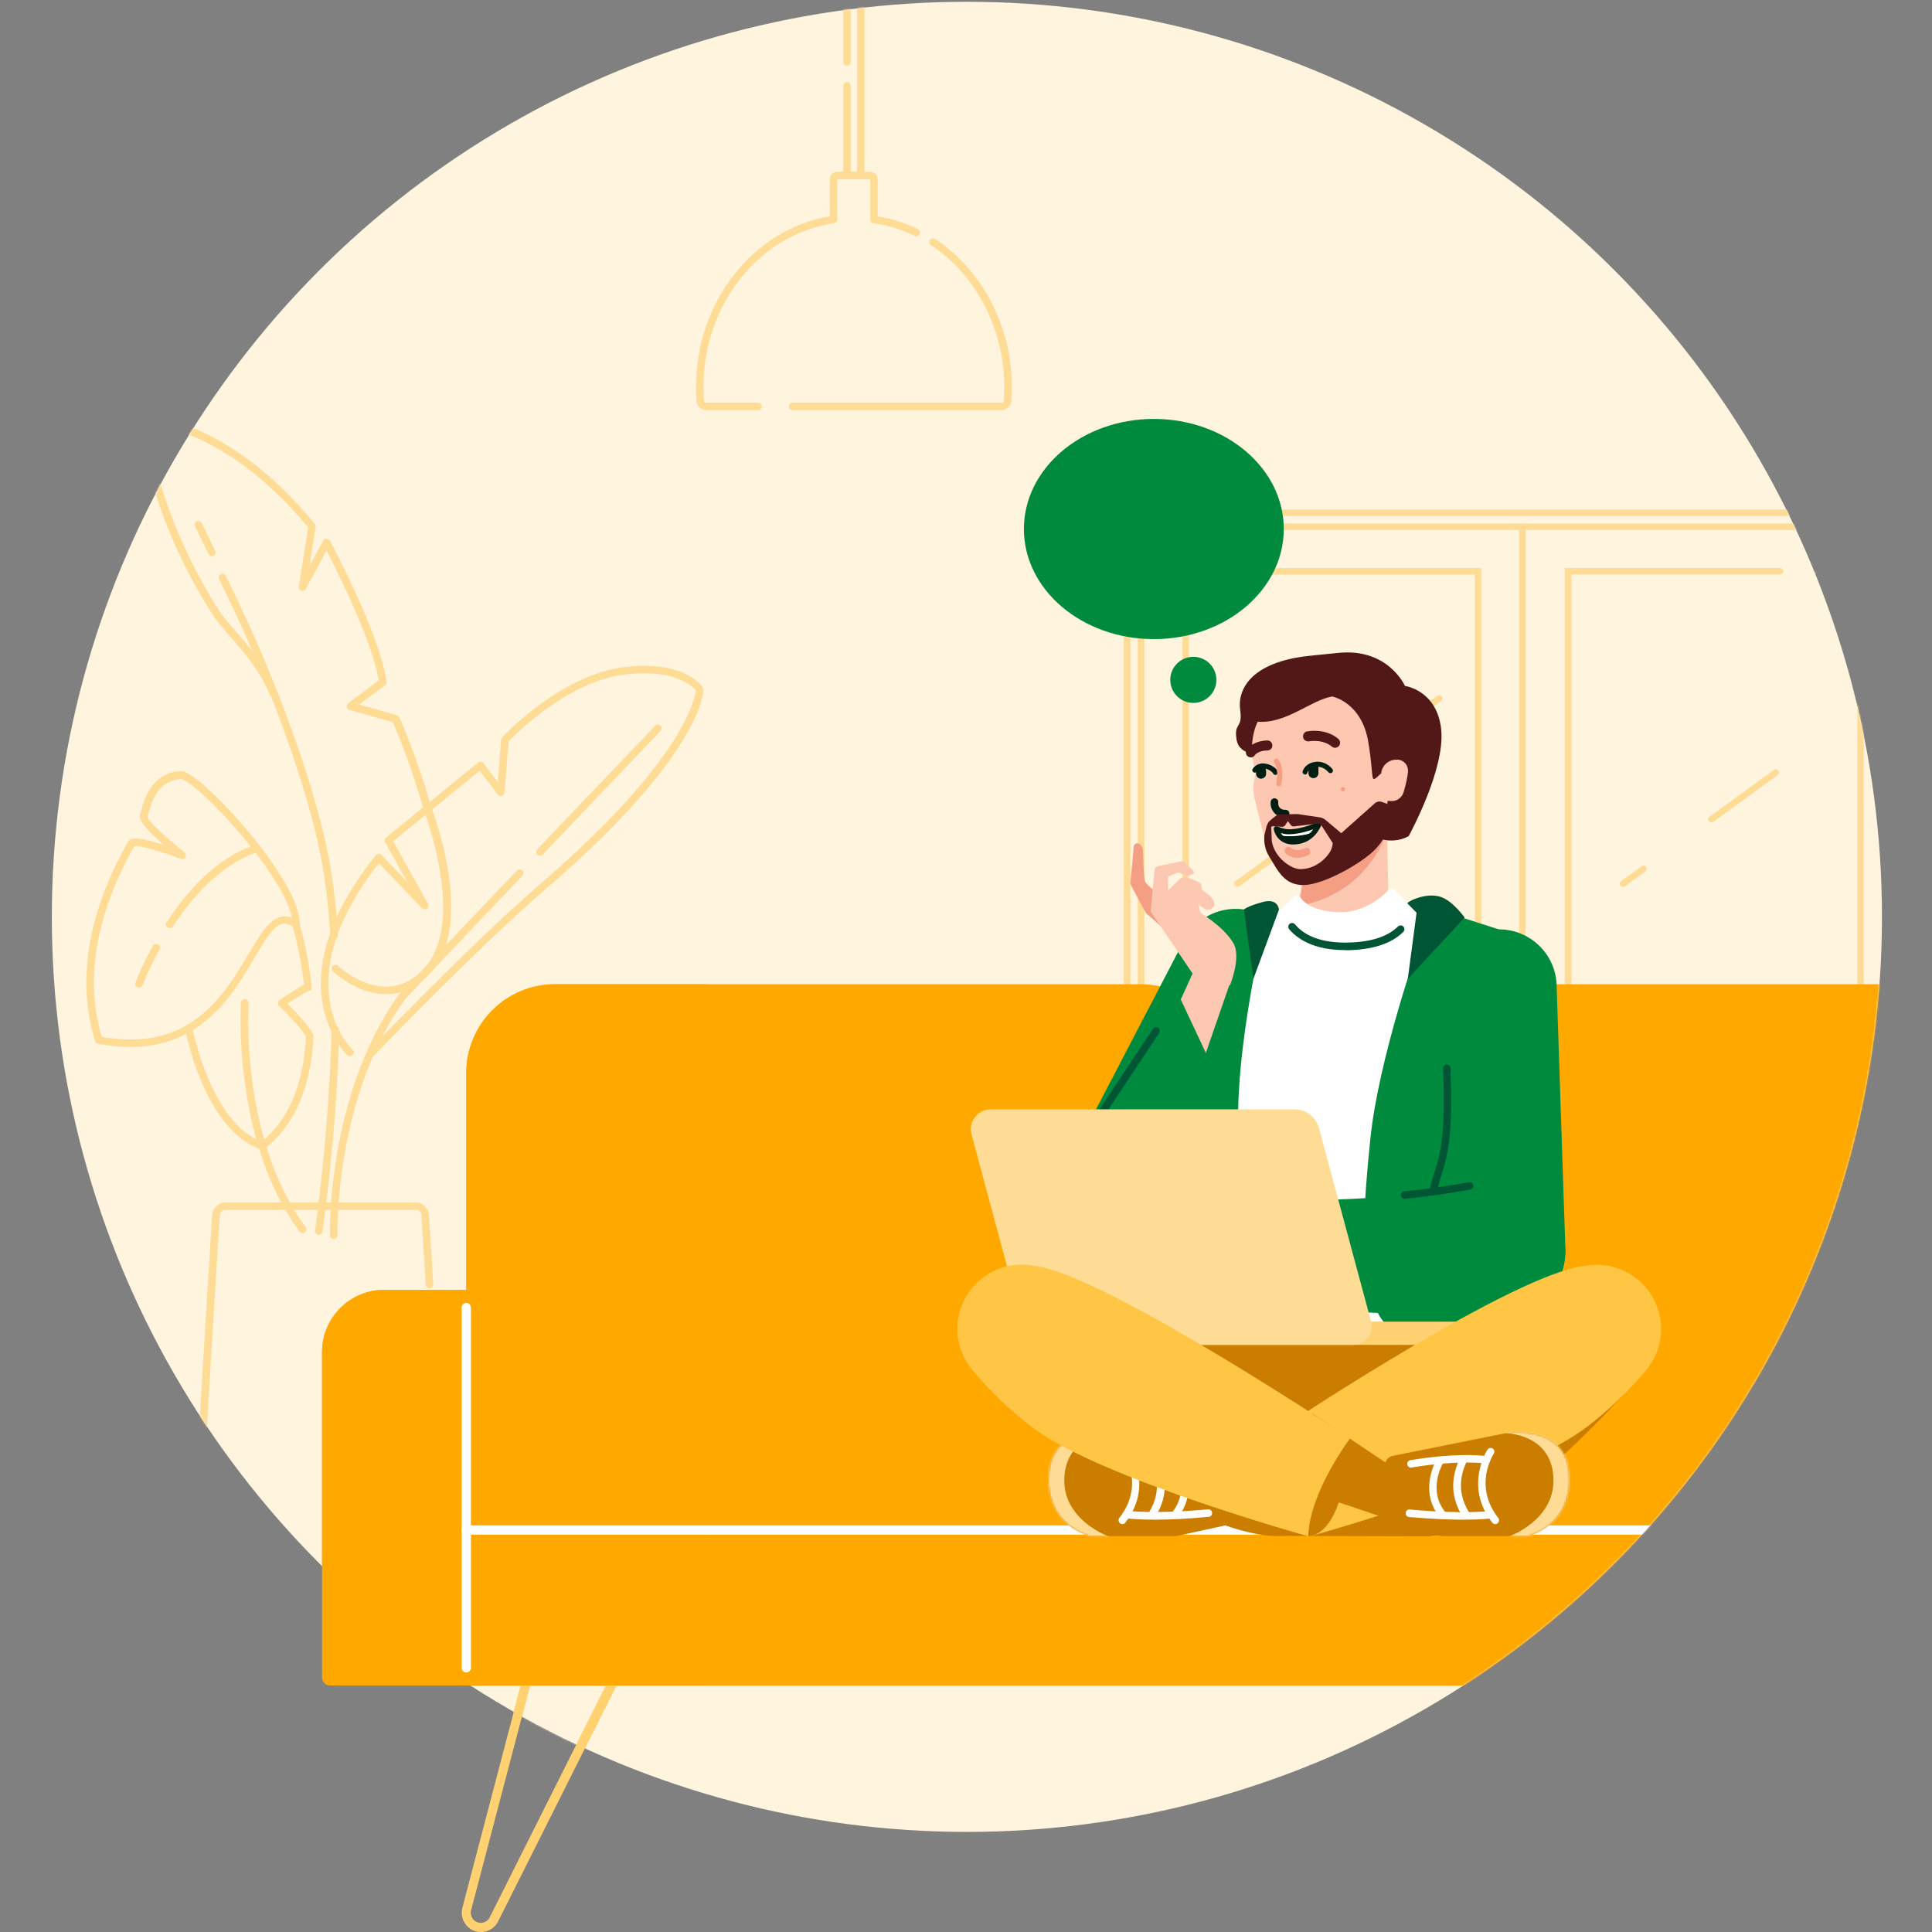 <?xml version="1.0" encoding="UTF-8"?>
<svg xmlns="http://www.w3.org/2000/svg" xmlns:xlink="http://www.w3.org/1999/xlink" width="1081" height="1081" viewBox="0 0 1081 1081">
  <rect x="0" y="0" width="1081" height="1081" fill="#808080" stroke="none"/>
  <defs>
    <path id="c" d="M18.076,77 C7.076,76.1 2.576,69.7 0.876,65.3 C0.076,63.3 -0.224,61.1 0.176,59 L8.476,5.8 L49.876,5.68434189e-14 L50.876,55.7 C50.976,59.5 49.276,63 46.376,65.4 C40.376,70.4 29.376,77.9 18.076,77 Z"></path>
    <path id="e" d="M71.298,58.087 L23.298,58.087 C23.298,58.087 -2.502,52.287 0.198,22.387 C2.698,-5.213 35.598,0.487 35.598,0.487 L98.898,13.187 C100.798,13.587 102.398,14.987 102.898,16.887 L102.898,16.887 C102.898,16.887 109.298,17.987 111.298,29.087 C113.598,41.587 106.398,46.787 106.398,46.787 L106.198,47.187 C105.298,49.487 103.298,51.187 100.798,51.687 L71.298,58.087 Z"></path>
    <path id="g" d="M40.353,58.087 L88.453,58.087 C88.453,58.087 114.253,52.287 111.553,22.387 C109.053,-5.213 76.153,0.487 76.153,0.487 L12.853,13.187 C10.953,13.587 9.353,14.987 8.853,16.887 L8.853,16.887 C8.853,16.887 2.453,17.987 0.453,29.087 C-1.847,41.587 5.353,46.787 5.353,46.787 L5.553,47.187 C6.453,49.487 8.453,51.187 10.953,51.687 L40.353,58.087 Z"></path>
    <circle id="a" cx="512" cy="512" r="512"></circle>
  </defs>
  <g fill="none" fill-rule="evenodd" transform="translate(29 1)">
    <circle cx="512" cy="512" r="512" fill="#FFF4DD" fill-rule="nonzero"></circle>
    <mask id="b" fill="#fff">
      <use xlink:href="#a"></use>
    </mask>
    <g mask="url(#b)">
      <g transform="translate(-24.6 -8)">
        <path fill="#FFDC96" fill-rule="nonzero" d="M81.7 890.2 1.8 890.2C.8 890.2 2.30926389e-14 889.4 2.30926389e-14 888.4 2.30926389e-14 887.4.8 886.6 1.8 886.6L81.7 886.6C82.7 886.6 83.5 887.4 83.5 888.4 83.6 889.3 82.7 890.2 81.7 890.2ZM1204.7 890.2 243.9 890.2C242.9 890.2 242.1 889.4 242.1 888.4 242.1 887.4 242.9 886.6 243.9 886.6L1204.6 886.6C1205.6 886.6 1206.408 887.4 1206.408 888.4 1206.5 889.3 1205.7 890.2 1204.7 890.2Z"></path>
        <g fill="#FFDC96" fill-rule="nonzero" transform="translate(43.906 240)">
          <path d="M253.894 245.8C253.394 245.8 252.794 245.6 252.394 245.2 251.595 244.4 251.494 243.1 252.294 242.2L318.295 173C319.094 172.2 320.394 172.1 321.295 172.9 322.094 173.7 322.195 175 321.394 175.9L255.394 245.1C254.994 245.6 254.494 245.8 253.894 245.8ZM167.794 323.3C151.595 323.3 138.494 311 137.894 310.5 137.095 309.7 136.994 308.4 137.794 307.5 138.595 306.7 139.894 306.6 140.794 307.4 140.894 307.5 154.195 319.9 169.294 319 176.994 318.6 183.994 314.7 190.095 307.6 196.394 300.1 202.894 284.7 197.794 254.1 194.695 235.5 188.695 220.1 188.695 220 188.695 219.9 188.595 219.9 188.595 219.8 182.294 196.6 173.494 175.6 171.494 171.1L147.294 164.2C146.494 164 145.894 163.3 145.794 162.5 145.695 161.7 145.994 160.9 146.595 160.4L163.595 147.7C160.095 125.9 140.494 86.9 134.394 75L122.794 96.6C122.294 97.5 121.195 97.9 120.294 97.6 119.294 97.3 118.695 96.3 118.894 95.3L124.094 62.1C99.194 32 75.594 17.9 60.094 11.3 47.694 6.1 38.394 4.7 34.294 4.4 36.194 23.1 46.594 65.6 74.294 108.6 76.794 112.5 80.494 116.7 84.294 121.1 92.094 130 100.894 140 106.695 154.2 107.094 155.3 106.594 156.5 105.495 157 104.394 157.4 103.195 156.9 102.695 155.8 97.194 142.3 88.594 132.6 81.094 123.9 77.194 119.4 73.394 115.1 70.694 110.9 33.794 53.8 29.794 2.8 29.794 2.3 29.794 1.7 29.994 1.2 30.294.7 30.694.3 31.194-8.52651283e-14 31.794-8.52651283e-14 33.694-8.52651283e-14 78.294-.2 127.794 60.1 128.195 60.6 128.294 61.2 128.294 61.8L124.894 83.6 132.494 69.5C132.894 68.8 133.595 68.4 134.394 68.4 134.394 68.4 134.394 68.4 134.394 68.4 135.195 68.4 135.894 68.8 136.294 69.5 137.394 71.6 164.394 122.2 167.994 148.4 168.095 149.2 167.794 149.9 167.195 150.4L152.695 161.2 173.794 167.2C174.394 167.4 174.894 167.8 175.195 168.4 175.294 168.6 185.695 192.2 192.894 218.5 194.394 222.3 217.095 282.4 193.494 310.3 186.695 318.4 178.595 322.7 169.695 323.2 168.994 323.2 168.394 323.3 167.794 323.3Z"></path>
          <path d="M70.294 78.2C69.494 78.2 68.794 77.8 68.394 77 65.894 71.9 63.394 66.7 60.794 61.5 60.294 60.5 60.694 59.2 61.694 58.7 62.694 58.2 63.994 58.6 64.494 59.6 67.094 64.8 69.694 70 72.094 75.2 72.594 76.3 72.194 77.5 71.094 78 70.894 78.1 70.594 78.2 70.294 78.2ZM138.595 292.6C137.494 292.6 136.595 291.7 136.494 290.6 135.294 271.2 133.095 254.1 129.794 239.8 129.695 239.1 117.594 178.7 74.294 91.1 73.794 90.1 74.194 88.8 75.294 88.3 76.294 87.8 77.594 88.2 78.094 89.3 121.695 177.5 133.894 238.4 133.994 239 137.294 253.4 139.595 270.8 140.794 290.4 140.894 291.6 139.994 292.6 138.794 292.6 138.695 292.5 138.595 292.6 138.595 292.6ZM129.994 457.9C129.894 457.9 129.794 457.9 129.695 457.9 128.494 457.7 127.695 456.7 127.894 455.5 127.995 455 135.794 401.8 137.195 343.2 137.195 342 138.195 341.1 139.394 341.1 140.595 341.1 141.494 342.1 141.494 343.3 140.095 402.3 132.195 455.6 132.095 456.2 131.994 457.2 131.095 457.9 129.994 457.9ZM24.594 352.8C18.994 352.8 12.994 352.2 6.494 351 5.694 350.9 5.094 350.3 4.894 349.5-8.306 307 7.694 265.4 23.294 238 24.594 235.7 27.994 235.1 40.794 238.9 41.694 239.2 42.494 239.4 43.294 239.7 28.894 227.1 29.694 224.2 29.994 223.1L30.194 222.2C32.294 214.3 36.294 199.7 52.494 198.4 53.594 198.3 57.094 198 69.994 210.2 90.094 229.1 119.695 265.6 119.394 284.1 119.394 284.9 118.894 285.6 118.195 286 117.495 286.4 116.594 286.3 115.995 285.8 113.695 284.1 111.695 283.5 109.794 283.9 104.794 284.9 99.794 293.2 94.094 302.8 82.294 323.3 64.794 352.8 24.594 352.8ZM8.594 347.1C57.994 356 76.894 324.1 90.694 300.8 97.194 289.9 102.294 281.3 109.195 279.9 111.094 279.5 112.995 279.7 114.995 280.5 111.794 263.6 88.094 234 70.794 216.9 59.094 205.3 53.994 202.9 52.894 202.9 39.694 203.9 36.494 215.7 34.394 223.5L34.194 224.1C34.994 226.8 45.494 236.4 54.994 244 55.794 244.7 55.994 245.8 55.494 246.7 54.994 247.6 53.894 248 52.894 247.6 42.294 243.5 29.594 239.8 26.794 240.5 11.794 266.9-3.406 306.6 8.594 347.1Z"></path>
          <path d="M98.594 410.3C98.394 410.3 98.194 410.3 97.894 410.2 78.994 404.1 63.094 378.9 55.194 342.7 54.994 341.6 55.694 340.4 56.794 340.2 57.894 339.9 59.094 340.7 59.294 341.8 66.694 375.8 81.194 399.5 98.094 405.8 113.195 393.5 121.495 373.7 122.894 347.2 122.394 345 114.695 336.5 107.794 329.8 107.294 329.4 107.094 328.7 107.195 328.1 107.294 327.5 107.594 326.9 108.094 326.5 108.094 326.5 111.794 324.1 115.394 321.8 118.294 319.9 120.394 318.7 121.794 317.9 119.594 299.1 115.394 285 115.294 284.9 114.995 283.8 115.594 282.6 116.695 282.3 117.794 282 118.995 282.6 119.294 283.7 119.495 284.3 123.995 299.1 126.094 319.2 126.195 320.2 125.695 321.1 124.794 321.4 124.594 321.5 124.394 321.5 124.195 321.5 122.794 322.1 117.594 325.3 112.594 328.6 119.695 335.7 127.294 344.1 127.094 347.3 125.594 375.7 116.394 396.8 99.694 409.9 99.494 410.2 98.994 410.3 98.594 410.3ZM46.694 286.3C46.294 286.3 45.894 286.2 45.494 286 44.494 285.4 44.194 284.1 44.894 283.1 59.894 260.1 76.694 245.5 94.794 239.6 95.894 239.2 97.094 239.8 97.494 241 97.894 242.1 97.294 243.3 96.094 243.7 84.294 247.5 66.394 257.9 48.394 285.5 47.994 286 47.294 286.3 46.694 286.3ZM29.394 319.6C29.194 319.6 28.894 319.6 28.694 319.5 27.594 319.1 26.994 317.9 27.494 316.8 27.594 316.4 30.894 307.8 37.194 296.2 37.794 295.2 38.994 294.8 40.094 295.4 41.094 296 41.494 297.2 40.894 298.3 34.694 309.7 31.494 318.3 31.394 318.4 31.094 319.1 30.294 319.6 29.394 319.6Z"></path>
          <path d="M120.995 457C120.394 457 119.695 456.7 119.294 456.1 81.494 404.9 86.494 328.8 86.494 328 86.594 326.8 87.594 326 88.794 326 89.994 326.1 90.794 327.1 90.794 328.3 90.694 329 85.894 403.6 122.695 453.6 123.394 454.5 123.195 455.9 122.294 456.6 121.894 456.9 121.495 457 120.995 457ZM138.394 460.3C137.294 460.3 136.294 459.4 136.294 458.2 136.294 457.4 134.394 379.9 174.994 323.3L175.195 323.1 240.894 254.1C241.695 253.3 242.994 253.2 243.894 254 244.695 254.8 244.794 256.1 243.994 257L178.394 326C138.595 381.4 140.494 457.4 140.494 458.1 140.595 459.3 139.595 460.3 138.394 460.3 138.494 460.3 138.394 460.3 138.394 460.3Z"></path>
          <path d="M159.994 357.9C159.494 357.9 158.894 357.7 158.494 357.3 157.695 356.5 157.595 355.2 158.394 354.3 158.994 353.7 215.494 294.8 254.994 260.7 333.295 193.2 340.394 158.4 341.094 153.3 338.995 150.9 328.394 140.6 299.795 144.6 269.094 148.9 240.394 177.5 236.294 181.8L233.994 210.4C233.894 211.3 233.294 212 232.494 212.3 231.695 212.5 230.794 212.2 230.195 211.5L220.095 198.3 171.695 237.7 191.195 272.7C191.695 273.6 191.494 274.8 190.595 275.4 189.695 276 188.494 275.9 187.794 275.2L163.695 250C141.994 277.6 132.494 304.3 136.195 327.2 138.994 344.8 148.794 354.2 148.894 354.3 149.695 355.1 149.794 356.4 148.994 357.3 148.195 358.2 146.894 358.2 145.994 357.4 145.595 357 135.294 347.1 132.095 328.2 126.894 297 145.494 266 161.994 245.5 162.394 245 162.994 244.7 163.595 244.7 164.195 244.7 164.794 244.9 165.195 245.4L179.494 260.4 167.195 238.3C166.695 237.4 166.894 236.3 167.695 235.6L219.195 193.7C219.595 193.3 220.195 193.2 220.794 193.2 221.394 193.3 221.894 193.6 222.195 194L230.195 204.6 232.095 180.8C232.095 180.3 232.294 179.9 232.695 179.5 232.994 179.2 240.794 170.9 252.794 161.9 263.995 153.6 281.094 143.1 299.195 140.5 334.295 135.6 344.594 151 344.995 151.6 345.195 151.9 345.295 152.3 345.295 152.7 345.295 154.2 344.295 189.3 257.695 263.9 218.294 297.8 161.994 356.6 161.394 357.2 161.095 357.7 160.494 357.9 159.994 357.9ZM157.695 673 104.495 673C104.094 673 60.094 672.5 60.094 633.7 60.094 609.4 68.694 473.8 70.394 446.8 70.594 442.9 73.894 439.8 77.794 439.8L184.294 439.8C188.195 439.8 191.494 442.9 191.695 446.8 192.195 453.9 193.095 468.1 194.095 485.7 194.195 486.9 193.294 487.9 192.095 487.9 190.894 488 189.894 487.1 189.894 485.9 188.794 468.3 187.894 454.1 187.494 447 187.394 445.3 185.994 444 184.294 444L77.894 444C76.194 444 74.794 445.3 74.694 447 72.994 473.9 64.394 609.4 64.394 633.6 64.394 648.1 71.094 658.4 84.194 664.2 94.194 668.7 104.495 668.7 104.594 668.7L157.695 668.7C157.794 668.7 168.095 668.6 178.095 664.2 191.195 658.4 197.894 648.1 197.894 633.6 197.894 619.2 194.695 563.2 191.994 518.9 191.894 517.7 192.794 516.7 193.994 516.7 195.195 516.6 196.195 517.5 196.195 518.7 198.894 563.1 202.095 619.2 202.095 633.7 202.095 672.5 158.195 673 157.695 673Z"></path>
        </g>
        <g fill-rule="nonzero" transform="translate(605.7 292.1)">
          <path fill="#FFDC96" d="M350.9 381.3-1.13686838e-13 381.3-1.13686838e-13 360.8 20.5 360.8C21.5 360.8 22.3 361.6 22.3 362.6 22.3 363.6 21.5 364.4 20.5 364.4L3.6 364.4 3.6 377.6 350.9 377.6C351.9 377.6 352.7 378.4 352.7 379.4 352.7 380.4 351.9 381.3 350.9 381.3ZM483.5 381.3 371.4 381.3C370.4 381.3 369.6 380.5 369.6 379.5 369.6 378.5 370.4 377.7 371.4 377.7L479.9 377.7 479.9 364.5 463 364.5C462 364.5 461.2 363.7 461.2 362.7 461.2 361.7 462 360.9 463 360.9L483.5 360.9 483.5 381.3ZM457 356.5 26.5 356.5 26.5 7.8 456.9 7.8 456.9 356.5 457 356.5ZM30.2 352.8 453.3 352.8 453.3 11.5 30.2 11.5 30.2 352.8Z"></path>
          <path fill="#FFDC96" d="M464.8,364.3 L18.7,364.3 L18.7,0 L20.5,0 L464.7,0 L464.8,364.3 Z M22.4,360.6 L461.2,360.6 L461.2,3.6 L22.4,3.6 L22.4,360.6 Z"></path>
          <path fill="#FFDC96" d="M241.7 354.9C240.7 354.9 239.9 354.1 239.9 353.1L239.9 9.7C239.9 8.7 240.7 7.9 241.7 7.9 242.7 7.9 243.5 8.7 243.5 9.7L243.5 353.1C243.6 354 242.8 354.9 241.7 354.9ZM218.7 331.6 91.6 331.6C90.6 331.6 89.8 330.8 89.8 329.8 89.8 328.8 90.6 328 91.6 328L215.1 328 215.1 36.4 55.1 36.4 55.1 327.9 72.3 327.9C73.3 327.9 74.1 328.7 74.1 329.7 74.1 330.7 73.3 331.5 72.3 331.5L51.5 331.5 51.5 32.7 218.7 32.7 218.7 331.6 218.7 331.6ZM432.7 331.6 265.4 331.6 265.4 32.7 385.9 32.7C386.9 32.7 387.7 33.5 387.7 34.5 387.7 35.5 386.9 36.3 385.9 36.3L269.1 36.3 269.1 327.9 429.1 327.9 429.1 36.4 406.9 36.4C405.9 36.4 405.1 35.6 405.1 34.6 405.1 33.6 405.9 32.8 406.9 32.8L432.7 32.8 432.7 331.6Z"></path>
          <g transform="translate(107.951 103.851)">
            <line x1="87.249" x2="1.849" y1="1.749" y2="63.949" fill="#D9F0EE"></line>
            <path fill="#FFDC96" d="M1.849,65.749 C1.249,65.749 0.749,65.449 0.349,65.049 C-0.251,64.249 -0.051,63.049 0.749,62.549 L86.149,0.349 C86.949,-0.251 88.149,-0.051 88.649,0.749 C89.249,1.549 89.049,2.749 88.249,3.249 L2.949,65.349 C2.649,65.649 2.249,65.749 1.849,65.749 Z"></path>
          </g>
          <g transform="translate(296.251 199.251)">
            <line x1="13.349" x2="1.849" y1="1.649" y2="10.049" fill="#D9F0EE"></line>
            <path fill="#FFDC96" d="M1.849,11.849 C1.249,11.849 0.749,11.549 0.349,11.149 C-0.251,10.349 -0.051,9.149 0.749,8.649 L12.149,0.349 C12.949,-0.251 14.149,-0.051 14.649,0.749 C15.249,1.549 15.049,2.749 14.249,3.249 L2.849,11.549 C2.649,11.749 2.249,11.849 1.849,11.849 Z"></path>
          </g>
          <g transform="translate(345.651 145.351)">
            <line x1="37.849" x2="1.849" y1="1.749" y2="27.949" fill="#D9F0EE"></line>
            <path fill="#FFDC96" d="M1.849,29.749 C1.249,29.749 0.749,29.449 0.349,29.049 C-0.251,28.249 -0.051,27.049 0.749,26.549 L36.749,0.349 C37.549,-0.251 38.749,-0.051 39.249,0.749 C39.849,1.549 39.649,2.749 38.849,3.249 L2.849,29.449 C2.549,29.649 2.149,29.749 1.849,29.749 Z"></path>
          </g>
          <g transform="translate(80.451 173.751)">
            <line x1="48.149" x2="1.849" y1="1.749" y2="35.549" fill="#D9F0EE"></line>
            <path fill="#FFDC96" d="M1.849,37.349 C1.249,37.349 0.749,37.049 0.349,36.649 C-0.251,35.849 -0.051,34.649 0.749,34.149 L47.149,0.349 C47.949,-0.251 49.149,-0.051 49.649,0.749 C50.249,1.549 50.049,2.749 49.249,3.249 L2.849,37.049 C2.549,37.249 2.149,37.349 1.849,37.349 Z"></path>
          </g>
          <g transform="translate(137.351 156.751)">
            <line x1="14.549" x2="1.849" y1="1.749" y2="11.049" fill="#D9F0EE"></line>
            <path fill="#FFDC96" d="M1.849,12.849 C1.249,12.849 0.749,12.549 0.349,12.149 C-0.251,11.349 -0.051,10.149 0.749,9.649 L13.449,0.349 C14.249,-0.251 15.449,-0.051 15.949,0.749 C16.549,1.549 16.349,2.749 15.549,3.249 L2.849,12.549 C2.649,12.749 2.249,12.849 1.849,12.849 Z"></path>
          </g>
        </g>
        <path fill="#FFDC96" fill-rule="nonzero" d="M2.1 107.4C.9 107.4 0 106.5 0 105.3L0 55.1C0 53.9.9 53 2.1 53 3.3 53 4.2 53.9 4.2 55.1L4.2 105.2C4.2 106.4 3.3 107.4 2.1 107.4ZM2.1 43.9C.9 43.9 0 43 0 41.8L0 2.1C0 .9.9 0 2.1 0 3.3 0 4.2.9 4.2 2.1L4.2 41.8C4.2 42.9 3.3 43.9 2.1 43.9ZM9.8 107.4C8.6 107.4 7.7 106.5 7.7 105.3L7.7 2.1C7.7.9 8.6 0 9.8 0 11 0 11.9.9 11.9 2.1L11.9 105.2C11.9 106.4 10.9 107.4 9.8 107.4Z" transform="translate(467.4)"></path>
        <path fill="#FFDC96" fill-rule="nonzero" d="M419.7 236.5 390.7 236.5C387.9 236.5 385.5 234.3 385.3 231.5 385.1 228.8 385 226.1 385 223.5 385 175.9 417.1 135.2 459.9 128L459.9 107.4C459.9 105 461.8 103.1 464.2 103.1L482.4 103.1C484.8 103.1 486.7 105 486.7 107.4L486.7 128C494.5 129.3 502 131.7 509.2 135.2 510.3 135.7 510.7 137 510.2 138 509.7 139.1 508.4 139.5 507.4 139 500.1 135.4 492.3 133 484.3 131.9 483.3 131.8 482.5 130.9 482.5 129.8L482.5 107.4C482.5 107.4 482.5 107.3 482.4 107.3L464.2 107.3C464.2 107.3 464.1 107.3 464.1 107.4L464.1 129.8C464.1 130.9 463.3 131.7 462.3 131.9 420.6 137.9 389.2 177.2 389.2 223.5 389.2 226 389.3 228.6 389.5 231.2 389.5 231.8 390 232.3 390.7 232.3L419.7 232.3C420.9 232.3 421.8 233.2 421.8 234.4 421.8 235.5 420.9 236.5 419.7 236.5ZM555.9 236.5 439.1 236.5C437.9 236.5 437 235.6 437 234.4 437 233.2 437.9 232.3 439.1 232.3L556 232.3C556.6 232.3 557.1 231.8 557.2 231.2 557.4 228.6 557.5 226.1 557.5 223.5 557.5 191.2 541.8 160.8 516.5 144.2 515.5 143.6 515.2 142.2 515.9 141.3 516.5 140.3 517.9 140.1 518.8 140.7 545.3 158.1 561.8 189.8 561.8 223.6 561.8 226.3 561.7 228.9 561.5 231.6 561.1 234.3 558.8 236.5 555.9 236.5Z"></path>
        <g transform="translate(175.8 557.7)">
          <g fill-rule="nonzero" transform="translate(78.16 379.9)">
            <path fill="#FFF4DD" d="M10.741,147.8 L10.741,147.8 C5.341,147.8 1.441,142.7 2.841,137.5 L38.241,2.5 L88.641,2.5 L18.041,143.2 C16.641,146.1 13.841,147.8 10.741,147.8 Z"></path>
            <path fill="#FFD170" d="M10.741,150.4 C7.341,150.4 4.241,148.9 2.241,146.2 C0.141,143.5 -0.459,140.1 0.341,136.9 L36.241,0 L92.841,0 L20.341,144.5 C18.541,148.1 14.841,150.4 10.741,150.4 Z M40.141,5.2 L5.241,138.2 C4.841,139.9 5.141,141.7 6.241,143.1 C7.341,144.5 8.941,145.3 10.641,145.3 C12.741,145.3 14.741,144.1 15.641,142.2 L84.341,5.2 L40.141,5.2 L40.141,5.2 Z"></path>
          </g>
          <g fill-rule="nonzero" transform="translate(844.4 379.9)">
            <path fill="#FFF" d="M82.1,147.8 L82.1,147.8 C87.5,147.8 91.4,142.7 90,137.5 L54.6,2.5 L4.1,2.5 L74.7,143.2 C76.1,146.1 79,147.8 82.1,147.8 Z"></path>
            <path fill="#FFD170" d="M82.1,150.4 C78,150.4 74.3,148.1 72.5,144.5 L0,0 L56.6,0 L92.5,136.9 C93.4,140.2 92.7,143.6 90.6,146.2 C88.6,148.9 85.4,150.4 82.1,150.4 Z M8.3,5.2 L77,142.2 C78,144.1 79.9,145.3 82,145.3 C83.8,145.3 85.4,144.5 86.4,143.1 C87.5,141.7 87.8,139.9 87.4,138.2 L52.5,5.2 L8.3,5.2 L8.3,5.2 Z"></path>
          </g>
          <path fill="#FFA800" fill-rule="nonzero" d="M980.5,171 L934.6,171 L934.6,49.7 C934.6,22.2 912.3,1.13686838e-13 884.9,1.13686838e-13 L557.4,1.13686838e-13 C529.9,1.13686838e-13 507.7,22.3 507.7,49.7 C507.7,22.2 485.4,1.13686838e-13 458,1.13686838e-13 L130.4,1.13686838e-13 C102.9,1.13686838e-13 80.7,22.3 80.7,49.7 L80.7,171 L34.8,171 C15.6,171 -5.68434189e-14,186.6 -5.68434189e-14,205.8 L-5.68434189e-14,388 C-5.68434189e-14,390.5 2,392.5 4.5,392.5 L80.7,392.5 L934.7,392.5 L1010.9,392.5 C1013.4,392.5 1015.4,390.5 1015.4,388 L1015.4,205.8 C1015.4,186.6 999.8,171 980.5,171 Z"></path>
          <path fill="#FFF2D4" fill-rule="nonzero" d="M507.7,293.5 C506.3,293.5 505.1,292.3 505.1,290.9 L505.1,62.1 C505.1,60.7 506.3,59.5 507.7,59.5 C509.1,59.5 510.3,60.7 510.3,62.1 L510.3,290.9 C510.3,292.3 509.1,293.5 507.7,293.5 Z"></path>
          <path fill="#FFF" fill-rule="nonzero" d="M934.7,308 L80.7,308 C79.3,308 78.1,306.8 78.1,305.4 C78.1,304 79.3,302.8 80.7,302.8 L934.7,302.8 C936.1,302.8 937.3,304 937.3,305.4 C937.3,306.8 936.1,308 934.7,308 Z"></path>
          <path fill="#FFF" fill-rule="nonzero" d="M80.7,385.1 C79.3,385.1 78.1,383.9 78.1,382.5 L78.1,180.9 C78.1,179.5 79.3,178.3 80.7,178.3 C82.1,178.3 83.3,179.5 83.3,180.9 L83.3,382.5 C83.3,383.9 82.1,385.1 80.7,385.1 Z"></path>
        </g>
      </g>
    </g>
    <g transform="translate(506.7 364.046)">
      <path fill="#CB7D00" fill-rule="nonzero" d="M12.7,405.754 L54,345.754 L192.3,383.854 C217.3,389.454 235.9,411.754 235.9,438.454 C235.9,469.354 210.8,494.454 179.9,494.454 C177.8,494.454 175.7,494.354 173.6,494.154 C116.1,487.954 12.7,405.754 12.7,405.754 Z"></path>
      <path fill="#CB7D00" fill-rule="nonzero" d="M381,405.854 C381,405.854 306.2,494.454 260.8,494.454 C259.6,494.454 258.2,494.454 256.9,494.454 C224,494.454 197.3,467.854 197.098,434.954 L197.098,434.954 C196.9,408.654 214,385.354 239.1,377.454 L339.8,345.854 L381,405.854 Z"></path>
      <path fill="#CB7D00" fill-rule="nonzero" d="M0.038,84.1 C-1.062,113 22.138,137 51.038,137 L123.938,137.2 C153.038,137.2 189.038,107.3 188.538,78.2 C188.438,73.9 188.438,59.6 188.438,57.9 C188.438,49.5 166.438,0 166.438,0 L19.738,0.1 C16.938,10.4 7.238,22 1.938,33.5 L0.038,84.1 Z" transform="translate(136.862 357.354)"></path>
      <path fill="#008A3E" fill-rule="nonzero" d="M184.7,189.754 L184.7,189.754 C192.4,173.654 185.6,154.454 169.6,146.654 C153.5,138.954 134.3,145.754 126.5,161.754 C125.7,163.454 58.6,291.854 58.3,292.554 C49.5,310.954 56.8,332.954 74.7,342.354 C93.2,352.154 116.1,344.654 126,326.154 C157.3,267.454 118.6,300.654 184.7,189.754 Z"></path>
      <path fill="#FFF" fill-rule="nonzero" d="M159.394,231.7 C166.094,223.2 161.894,203.7 161.894,203.7 C161.894,203.7 177.494,70.6 170.994,16.8 L104.394,0.5 L53.494,0 L15.294,8 L2.294,116.5 L4.394,205.8 C-0.606,215.6 -3.706,226.5 8.594,231.6 C8.594,231.6 22.994,240.5 64.194,245 C103.594,249.3 159.394,231.7 159.394,231.7 Z" transform="translate(137.406 141.654)"></path>
      <g transform="translate(190.324 85.954)">
        <path fill="#FCC8B2" fill-rule="nonzero" d="M18.076,77 C7.076,76.1 2.576,69.7 0.876,65.3 C0.076,63.3 -0.224,61.1 0.176,59 L8.476,5.8 L49.876,5.68434189e-14 L50.876,55.7 C50.976,59.5 49.276,63 46.376,65.4 C40.376,70.4 29.376,77.9 18.076,77 Z"></path>
        <mask id="d" fill="#fff">
          <use xlink:href="#c"></use>
        </mask>
        <path fill="#F49E84" fill-rule="nonzero" d="M53.476,-1.2 L1.176,-9.7 C1.176,-9.7 -33.724,61.7 0.676,55.8 C41.176,48.8 50.676,12.6 50.676,12.6 L53.476,-1.2 Z" mask="url(#d)"></path>
      </g>
      <path fill="#008A3E" fill-rule="nonzero" d="M166.1,143.454 C169.5,142.554 174.8,142.954 173.8,146.354 C168.2,164.354 154,235.654 157.7,271.654 C162.4,317.554 171.1,363.654 155,377.554 C155,377.554 131.4,368.054 125.3,365.854 C108.2,350.654 127.4,310.754 127.4,259.354 C127.4,234.254 149.4,146.254 149.4,146.254 L166.1,143.454 Z"></path>
      <g fill-rule="nonzero" transform="translate(127.244 144.58)">
        <path fill="#008A3E" d="M175.656,10.373 L144.456,0.373 C141.356,-0.727 138.056,0.673 136.756,3.673 C129.856,19.773 108.256,84.473 103.856,127.073 C98.556,178.773 94.956,232.473 125.656,239.073 L172.956,237.673 L175.656,10.373 Z"></path>
        <g transform="translate(26.15 158.546)">
          <circle cx="12.599" cy="12.599" r="11" fill="#E3967D" transform="rotate(-80.915 12.6 12.6)"></circle>
          <path fill="#FCC8B2" d="M153.306,21.828 L153.306,21.828 C153.306,21.828 153.306,21.828 153.306,21.828 C162.806,23.628 168.906,32.728 167.106,42.228 C165.306,51.628 156.206,57.828 146.706,56.028 C146.706,56.028 146.706,56.028 146.706,56.028 L146.706,56.028 L146.706,56.028 C146.206,55.928 145.806,55.828 145.306,55.728 L9.506,23.328 L9.506,23.328 C4.106,21.828 0.606,16.328 1.706,10.628 C2.806,4.928 8.006,1.128 13.606,1.728 L13.606,1.728 L151.806,21.728 C152.306,21.728 152.806,21.728 153.306,21.828 L153.306,21.828 Z"></path>
        </g>
        <circle cx="175.987" cy="197.71" r="17.399" fill="#FCC8B2" transform="rotate(-70.074 175.987 197.71)"></circle>
        <path fill="#FCC8B2" d="M44.556,161.773 L25.656,141.173 L16.056,139.873 C16.056,139.873 -1.844,149.773 0.156,156.473 C1.456,160.873 13.256,171.173 17.656,175.273 C19.456,176.873 24.656,181.073 35.756,181.873 L44.556,161.773 Z"></path>
        <path fill="#008A3E" d="M143.456,42.673 L143.456,42.673 C143.456,24.873 157.856,10.373 175.756,10.373 C193.556,10.373 208.056,24.773 208.056,42.673 C208.056,44.573 212.956,189.273 212.956,190.073 C212.956,210.473 196.756,227.073 176.556,227.873 C155.656,228.673 138.256,211.973 137.356,191.073 C134.556,124.573 154.956,171.173 143.456,42.673 Z"></path>
        <path fill="#005634" d="M137.556,168.173 C137.456,168.173 137.456,168.173 137.356,168.173 C136.156,168.073 135.356,167.073 135.456,165.873 C136.256,156.873 137.956,151.473 139.656,146.273 C142.856,136.273 146.056,125.973 144.456,88.173 C144.456,86.973 145.356,85.973 146.456,85.973 C147.656,85.973 148.656,86.873 148.656,87.973 C150.256,126.473 146.856,137.173 143.656,147.573 C142.056,152.773 140.456,157.673 139.656,166.273 C139.556,167.373 138.656,168.173 137.556,168.173 Z"></path>
        <path fill="#008A3E" d="M52.756,162.073 C137.556,162.073 156.556,152.273 175.056,152.273 C195.956,152.273 212.856,169.173 212.856,190.073 C212.856,210.973 195.956,227.873 175.056,227.873 C174.056,227.873 173.056,227.773 172.056,227.773 L68.356,223.273 L52.756,162.073 Z"></path>
        <path fill="#005634" d="M122.956,161.173 C121.856,161.173 120.956,160.373 120.856,159.273 C120.756,158.073 121.556,157.073 122.756,156.973 C136.856,155.573 146.756,153.873 154.856,152.573 C156.356,152.373 157.756,152.073 159.056,151.873 C160.256,151.673 161.256,152.473 161.456,153.573 C161.656,154.773 160.856,155.773 159.756,155.973 C158.456,156.173 156.956,156.473 155.556,156.673 C147.456,158.073 137.456,159.673 123.256,161.173 C123.056,161.173 122.956,161.173 122.956,161.173 Z"></path>
      </g>
      <g fill-rule="nonzero" transform="translate(54.767 106.844)">
        <path fill="#F49E84" d="M42.533,23.81 C42.133,23.11 42.033,22.31 42.033,21.61 C42.433,17.61 43.733,4.81 43.833,2.11 C44.033,-1.19 48.633,-0.69 49.033,4.11 C49.333,6.71 49.033,14.81 50.133,21.11 C50.533,23.21 61.033,31.01 63.133,32.51 C70.633,38.11 58.733,46.01 58.733,46.01 L50.733,39.01 L42.533,23.81 Z"></path>
        <path fill="#FCC8B2" d="M53.833,38.81 C53.033,37.61 53.233,36.11 54.233,35.11 L69.033,20.41 C70.433,19.01 72.533,18.61 74.433,19.31 C74.433,19.31 78.333,20.71 80.333,21.71 C82.233,22.71 81.933,25.81 81.933,25.81 L86.333,29.21 C91.733,34.71 87.733,36.71 85.733,37.11 C83.733,37.51 80.033,34.11 80.033,34.11 L81.233,38.91 C81.233,38.91 94.533,46.81 99.733,56.01 C104.133,63.81 97.733,79.41 97.733,79.41 L76.933,73.01 L53.833,38.81 Z"></path>
        <path fill="#FCC8B2" d="M53.433 36.91 55.533 14.81C55.633 13.81 56.433 12.91 57.433 12.71L70.133 10.11C71.233 9.91 72.333 10.21 73.033 11.01L77.233 15.51C77.733 16.01 77.633 16.91 76.933 17.21 75.733 17.81 73.733 18.51 71.933 17.61 68.933 16.21 68.933 16.21 68.933 16.21L63.133 18.61 63.033 31.01 53.433 36.91ZM50.933 213.51 50.933 213.51C50.933 213.51 50.933 213.51 50.933 213.51 47.333 222.41 37.233 226.71 28.333 223.21 19.433 219.61 15.133 209.51 18.733 200.61 18.733 200.61 18.733 200.61 18.733 200.61L18.733 200.61 18.733 200.61C18.933 200.21 19.133 199.71 19.333 199.31L77.133 72.11 77.133 72.11C79.733 67.11 85.733 64.71 91.033 66.91 96.333 69.01 99.133 73.11 97.433 78.51L97.433 79.11 51.433 212.11C51.233 212.61 51.133 213.01 50.933 213.51L50.933 213.51Z"></path>
        <path fill="#008A3E" d="M99.233,149.21 C92.433,184.61 79.933,200.71 72.033,217.51 C63.133,236.41 40.533,244.41 21.633,235.51 C2.733,226.61 -5.267,204.01 3.633,185.11 C4.033,184.21 4.533,183.31 5.033,182.41 L70.233,87.41 L99.233,149.21 Z"></path>
        <path fill="#005634" d="M5.033,184.51 C4.633,184.51 4.233,184.41 3.833,184.11 C2.833,183.51 2.633,182.11 3.233,181.21 L54.633,103.71 C55.233,102.71 56.633,102.51 57.533,103.11 C58.533,103.71 58.733,105.11 58.133,106.01 L6.733,183.51 C6.433,184.21 5.733,184.51 5.033,184.51 Z"></path>
      </g>
      <g fill-rule="nonzero" transform="translate(155.86)">
        <path fill="#521817" d="M57.341,0.254 C49.141,1.054 41.541,1.854 41.541,1.854 C7.041,5.354 0.841,21.854 2.341,32.054 C3.941,43.154 -1.359,38.854 0.341,48.854 C1.641,56.954 11.341,56.854 11.341,56.854 C11.341,56.854 14.541,64.454 16.141,72.354 C16.241,72.954 71.441,99.254 71.441,99.254 C85.141,110.254 96.641,102.754 96.641,102.754 C96.641,102.754 117.041,65.754 114.841,43.354 C112.641,21.054 94.541,18.754 94.541,18.754 C94.541,18.754 85.241,-2.546 57.341,0.254 Z"></path>
        <path fill="#FCC8B2" d="M99.441,53.454 C99.241,32.254 81.941,15.154 60.641,15.354 C52.741,15.454 48.841,15.454 47.041,15.454 C25.841,15.654 8.741,32.954 8.941,54.254 C8.941,58.554 9.741,62.654 11.041,66.554 L10.141,71.754 C9.541,75.354 9.641,78.954 10.541,82.454 L15.241,101.054 C16.641,106.554 19.441,111.654 23.241,115.854 L28.841,121.954 C31.941,125.254 36.241,127.154 40.741,127.054 C43.241,127.054 45.741,126.454 47.941,125.254 C55.141,121.554 71.941,112.354 79.741,104.054 C82.441,101.154 83.941,92.954 84.741,84.054 C84.741,84.054 84.841,82.254 85.841,81.354 C93.041,74.154 99.541,64.354 99.441,53.454 Z"></path>
        <g transform="translate(22.64 96.054)">
          <path fill="#001F12" d="M1.3,5.9 C2.5,7.8 4.8,9.9 9,10 C15.5,10.2 19.4,6.9 21.6,4 C19.6,5.6 6.9,8.1 1.3,5.9 Z"></path>
          <path fill="#FFF" d="M23.8,0 C23.8,0 15.7,4.2 7.2,4.3 C3.7,4.3 1.13686838e-13,2.6 1.13686838e-13,2.6 C1.13686838e-13,2.6 0.3,4.2 1.4,5.9 C7,8.1 19.7,5.6 21.7,4 C23.2,1.9 23.8,0 23.8,0 Z"></path>
        </g>
        <path fill="#001F12" d="M32.041,107.454 C31.841,107.454 31.741,107.454 31.541,107.454 C24.441,107.254 21.641,101.854 21.141,98.954 C21.041,98.454 21.241,97.954 21.641,97.554 C22.041,97.254 22.641,97.154 23.141,97.354 C23.141,97.354 26.641,98.954 29.741,98.954 C37.841,98.854 45.641,94.854 45.741,94.854 C46.241,94.554 46.841,94.654 47.341,95.054 C47.741,95.454 47.941,96.054 47.741,96.554 C47.741,96.654 43.941,107.454 32.041,107.454 Z M25.041,101.054 C26.041,102.654 28.041,104.454 31.641,104.554 C37.741,104.754 41.341,101.554 43.241,98.954 C39.941,100.154 35.041,101.654 29.841,101.754 C28.141,101.854 26.441,101.454 25.041,101.054 Z"></path>
        <path fill="#F49E84" d="M34.141,114.954 C30.741,114.954 28.241,112.854 27.941,112.554 C27.041,111.754 26.941,110.454 27.741,109.554 C28.541,108.654 29.841,108.554 30.741,109.354 C30.741,109.354 32.341,110.654 34.141,110.654 C34.141,110.654 34.141,110.654 34.141,110.654 C36.341,110.654 38.641,109.554 38.641,109.554 C39.741,109.054 40.941,109.454 41.441,110.554 C41.941,111.654 41.541,112.854 40.441,113.354 C40.441,113.454 37.441,114.954 34.141,114.954 C34.241,114.954 34.241,114.954 34.141,114.954 Z"></path>
        <g fill="#001F12" transform="translate(9.12 61.142)">
          <path d="M12.92,7.412 C12.42,7.412 11.92,7.112 11.72,6.612 C11.22,5.712 9.12,4.012 6.62,3.812 C4.92,3.712 3.62,4.212 2.52,5.612 C2.02,6.212 1.12,6.312 0.52,5.812 C-0.08,5.312 -0.18,4.412 0.32,3.812 C1.92,1.712 4.22,0.712 6.82,1.012 C10.12,1.312 13.22,3.412 14.22,5.312 C14.62,6.012 14.32,6.812 13.62,7.212 C13.32,7.312 13.12,7.412 12.92,7.412 Z"></path>
          <path d="M4.92 9.512C3.42 9.512 2.12 8.312 2.12 6.712L2.12 5.212C2.12 3.612 3.32 2.412 4.92 2.412 4.92 2.412 4.92 2.412 4.92 2.412 6.42 2.412 7.72 3.612 7.72 5.212L7.72 6.712C7.82 8.212 6.52 9.412 4.92 9.512 4.92 9.512 4.92 9.512 4.92 9.512ZM29.52 7.212C29.42 7.212 29.22 7.212 29.12 7.112 28.42 6.912 27.92 6.112 28.22 5.312 29.02 2.812 31.42.812 34.42.212 38.32-.588 42.22.912 44.82 4.112 45.32 4.712 45.22 5.612 44.62 6.112 44.02 6.612 43.12 6.512 42.62 5.912 40.62 3.512 37.82 2.412 34.92 2.912 32.92 3.312 31.32 4.512 30.82 6.112 30.72 6.812 30.12 7.212 29.52 7.212Z"></path>
          <path d="M34.22,9.212 C32.72,9.212 31.42,8.012 31.42,6.412 L31.42,3.512 C31.42,1.912 32.62,0.712 34.22,0.712 C34.22,0.712 34.22,0.712 34.22,0.712 C35.72,0.712 37.02,1.912 37.02,3.512 L37.02,6.412 C37.02,7.912 35.82,9.212 34.22,9.212 C34.22,9.212 34.22,9.212 34.22,9.212 Z"></path>
        </g>
        <path fill="#001F12" d="M27.641,92.354 C25.141,92.354 22.841,91.454 21.341,89.654 C19.841,87.954 19.141,85.654 19.441,83.454 C19.641,82.254 20.641,81.454 21.841,81.654 C23.041,81.854 23.841,82.854 23.641,84.054 C23.541,85.054 23.841,86.154 24.441,86.854 C25.141,87.654 26.341,88.154 27.741,88.054 C28.941,88.054 29.841,88.954 29.941,90.154 C29.941,91.354 29.041,92.254 27.841,92.354 C27.741,92.354 27.641,92.354 27.641,92.354 Z"></path>
        <path fill="#521817" d="M8.341 58.754C7.741 58.754 7.241 58.554 6.741 58.254 5.441 57.354 5.141 55.554 6.041 54.254 7.341 52.454 11.241 49.354 17.541 49.254 17.541 49.254 17.541 49.254 17.541 49.254 19.041 49.254 20.341 50.454 20.341 52.054 20.341 53.654 19.141 54.854 17.541 54.854 12.641 54.854 10.641 57.354 10.541 57.454 10.041 58.354 9.241 58.754 8.341 58.754ZM55.441 53.354C54.741 53.354 54.041 53.054 53.441 52.554 53.241 52.354 49.041 48.554 40.741 49.754 39.241 49.954 37.741 48.954 37.541 47.354 37.341 45.854 38.341 44.354 39.941 44.154 51.141 42.454 57.141 48.254 57.441 48.554 58.541 49.654 58.541 51.454 57.441 52.554 56.841 53.054 56.141 53.354 55.441 53.354Z"></path>
        <path fill="#F49E84" d="M23.941,74.954 C23.841,74.954 23.741,74.954 23.641,74.954 C22.841,74.754 22.341,74.054 22.541,73.254 C24.141,65.154 21.441,61.754 21.441,61.754 C20.941,61.154 21.041,60.254 21.641,59.754 C22.241,59.254 23.141,59.254 23.641,59.854 C23.841,60.054 27.241,64.054 25.341,73.754 C25.141,74.454 24.541,74.954 23.941,74.954 Z"></path>
        <path fill="#521817" d="M6.141,50.554 C6.141,50.554 -4.759,15.854 31.041,9.854 C78.041,2.054 96.141,21.954 96.141,21.954 C96.141,21.954 104.941,42.354 104.141,54.454 C102.741,76.054 90.541,88.254 90.541,88.254 C89.741,82.054 82.941,69.654 81.241,67.654 C74.341,73.854 77.741,72.554 74.041,50.154 C70.341,27.754 53.841,24.654 53.841,24.654 C42.141,26.554 27.841,40.154 12.141,38.754 L6.141,50.554 Z"></path>
        <path fill="#FCC8B2" d="M90.541,59.954 C94.041,60.254 96.541,63.254 96.241,66.754 C96.041,69.554 95.041,74.054 93.741,78.354 C92.741,81.454 89.741,83.454 86.541,83.154 L80.041,82.654 L81.241,67.754 C81.641,63.054 85.741,59.654 90.341,60.054 L90.541,59.954 Z"></path>
        <g transform="translate(24.94 132.079)">
          <path fill="#FFF" d="M7.6,4.475 L0,11.775 C0,11.775 4.5,32.675 36.7,32.375 C68.3,32.075 76.4,13.775 76.4,13.775 L63.7,0.575 C62.7,-0.325 61.1,-0.125 60.3,0.875 C57.1,4.775 46.4,13.175 34.4,13.275 C20.2,13.375 13.2,8.375 11.2,5.075 C10.4,3.675 8.7,3.375 7.6,4.475 Z"></path>
          <path fill="#005634" d="M36,34.475 C18.4,34.475 9.3,28.075 4.8,22.775 C4.1,21.875 4.2,20.575 5.1,19.775 C6,19.075 7.3,19.175 8.1,20.075 C12,24.775 20,30.275 36,30.275 C36.2,30.275 36.4,30.275 36.7,30.275 C50.1,30.175 59.8,27.075 65.7,21.275 C66.5,20.475 67.9,20.475 68.7,21.275 C69.5,22.075 69.5,23.475 68.7,24.275 C62,30.975 51.2,34.375 36.7,34.575 C36.5,34.475 36.3,34.475 36,34.475 Z"></path>
        </g>
        <path fill="#005634" d="M9.741 182.654 24.041 143.954C24.041 143.954 23.741 137.254 14.941 139.654 6.141 142.054 4.441 143.854 4.441 143.854L9.741 182.654ZM101.041 145.654 95.841 140.354C97.441 138.454 107.241 134.354 114.441 136.754 121.341 138.954 127.941 148.354 127.941 148.354L96.141 182.654 101.041 145.654Z"></path>
        <path fill="#521817" d="M84.441,84.654 L81.641,83.654 C80.241,83.154 78.741,83.454 77.641,84.454 L59.241,100.854 C58.941,101.254 58.441,101.054 58.341,100.654 L50.141,93.754 C49.141,92.954 48.041,92.454 46.741,92.254 L36.541,90.754 C35.741,90.554 34.841,90.454 34.041,90.454 L23.741,90.654 C22.941,90.654 18.741,94.354 18.741,94.354 C18.241,94.854 17.941,95.354 17.641,95.954 L17.141,97.154 L15.941,102.154 C15.941,102.154 14.941,108.254 18.341,113.754 C23.541,122.354 27.041,130.354 38.041,130.154 C49.041,129.954 70.441,118.054 78.041,110.054 C81.941,105.854 85.341,100.654 85.141,94.954 L84.941,85.254 C84.841,84.954 84.641,84.754 84.441,84.654 Z M53.541,109.654 C52.141,113.554 45.641,121.254 35.941,121.254 C31.041,121.254 21.641,115.054 20.041,105.654 L19.741,97.954 C19.741,97.554 20.041,97.254 20.441,97.254 L25.641,97.554 C26.441,97.654 27.241,97.254 27.641,96.554 L29.041,94.354 L30.541,96.454 C31.041,97.154 31.841,97.454 32.541,97.354 L45.541,95.754 C46.441,95.654 47.341,96.054 47.841,96.854 L54.141,106.654 C54.041,107.754 53.841,108.754 53.541,109.654 Z"></path>
        <circle cx="59.841" cy="76.554" r="1.2" fill="#F49E84"></circle>
      </g>
      <g fill-rule="nonzero" transform="translate(7.48 255.654)">
        <path fill="#FFD170" d="M289.02,131.8 L54.02,131.8 L54.02,118.8 L288.42,118.8 C289.72,118.8 290.72,119.8 290.72,121.1 L290.72,130 C290.72,131 289.92,131.8 289.02,131.8 Z"></path>
        <path fill="#FFDC96" d="M41.52,131.8 L214.12,131.8 C220.82,131.8 225.72,125.4 224.02,118.9 L194.82,10.5 C193.12,4.3 187.52,0 181.12,0 L11.22,0 C3.82,0 -1.58,7 0.42,14.1 L29.62,122.5 C31.02,128 35.92,131.8 41.52,131.8 Z"></path>
      </g>
      <g transform="translate(51.002 342.654)">
        <polygon fill="#CB7D00" fill-rule="nonzero" points="143.698 82.3 102.798 110.6 82.698 106.9 82.698 138.9 102.798 141.7 162.298 121.7"></polygon>
        <g transform="translate(0 93.713)">
          <path fill="#CB7D00" fill-rule="nonzero" d="M71.298,58.087 L23.298,58.087 C23.298,58.087 -2.502,52.287 0.198,22.387 C2.698,-5.213 35.598,0.487 35.598,0.487 L98.898,13.187 C100.798,13.587 102.398,14.987 102.898,16.887 L102.898,16.887 C102.898,16.887 109.298,17.987 111.298,29.087 C113.598,41.587 106.398,46.787 106.398,46.787 L106.198,47.187 C105.298,49.487 103.298,51.187 100.798,51.687 L71.298,58.087 Z"></path>
          <mask id="f" fill="#fff">
            <use xlink:href="#e"></use>
          </mask>
          <path fill="#FFDC96" fill-rule="nonzero" d="M33.498,58.187 C33.498,58.187 8.398,49.287 8.798,26.487 C9.198,0.587 35.598,0.487 35.598,0.487 L32.498,-9.313 C32.498,-9.313 -9.102,-10.513 -11.602,25.887 C-14.102,62.387 29.098,66.287 29.098,66.287 L33.498,58.187 Z" mask="url(#f)"></path>
        </g>
        <path fill="#FFF" fill-rule="nonzero" d="M41.298 145.1C40.798 145.1 40.398 145 39.998 144.6 39.098 143.9 38.898 142.5 39.598 141.6 53.698 123.7 42.598 106.4 42.098 105.7 41.498 104.7 41.698 103.4 42.698 102.8 43.698 102.2 44.998 102.4 45.598 103.4 45.698 103.6 58.798 123.9 42.898 144.3 42.498 144.8 41.898 145.1 41.298 145.1ZM57.698 142C57.298 142 56.898 141.9 56.598 141.7 55.598 141.1 55.298 139.8 55.998 138.8 64.398 125.6 59.198 114.2 57.298 109.8 56.798 108.7 57.298 107.5 58.398 107 59.498 106.5 60.698 107 61.198 108.1 64.698 115.8 68.298 127.6 59.598 141.1 59.098 141.7 58.398 142 57.698 142ZM70.798 142C70.298 142 69.798 141.8 69.398 141.5 68.498 140.8 68.398 139.4 69.098 138.5 79.398 126.2 70.798 111.4 70.398 110.8 69.798 109.8 70.098 108.5 71.098 107.9 72.098 107.3 73.398 107.6 73.998 108.6 74.098 108.8 84.498 126.5 72.298 141.2 71.998 141.8 71.398 142 70.798 142Z"></path>
        <path fill="#FFF" fill-rule="nonzero" d="M59.598,142.6 C49.098,142.6 43.698,141.9 43.298,141.8 C42.098,141.6 41.298,140.6 41.498,139.4 C41.698,138.2 42.698,137.4 43.898,137.6 C44.098,137.6 59.398,139.6 89.198,136.8 C90.298,136.7 91.398,137.5 91.498,138.7 C91.598,139.9 90.798,140.9 89.598,141 C76.998,142.2 67.098,142.6 59.598,142.6 Z"></path>
        <path fill="#CB7D00" fill-rule="nonzero" d="M88.498,113.5 C88.398,113.5 88.298,113.5 88.198,113.5 C60.698,109 46.698,111.2 46.598,111.3 C45.398,111.5 44.398,110.7 44.198,109.6 C43.998,108.4 44.798,107.4 45.898,107.2 C46.498,107.1 60.598,104.8 88.898,109.4 C90.098,109.6 90.798,110.7 90.598,111.8 C90.498,112.8 89.598,113.5 88.498,113.5 Z"></path>
        <path fill="#FFC646" fill-rule="nonzero" d="M299.498,0.7 C299.498,0.7 299.498,0.7 299.498,0.7 C301.898,0.2 304.298,0 306.798,0 C326.598,0 342.698,16.1 342.698,35.9 C342.698,44.5 339.698,52.4 334.598,58.6 C334.598,58.6 334.598,58.6 334.598,58.6 C334.598,58.6 334.598,58.6 334.498,58.7 C334.498,58.7 334.498,58.7 334.498,58.8 C333.198,60.4 318.098,78.6 298.598,92.6 C259.798,120.3 146.298,151.9 146.298,151.9 L136.198,87.6 C136.198,87.6 260.798,5.1 299.498,0.7 Z"></path>
      </g>
      <g transform="translate(0 342.554)">
        <path fill="#CB7D00" fill-rule="nonzero" d="M218.4,96.9 C218.4,96.9 220.7,111.1 213.3,133.2 C206.7,152.8 196.3,151.9 196.3,151.9 L189.5,118.2 L218.4,96.9 Z"></path>
        <polygon fill="#CB7D00" fill-rule="nonzero" points="198.5 83.2 239.5 110.7 259.6 107 259.6 139 239.5 141.8 180 121.8"></polygon>
        <path fill="#FFC646" fill-rule="nonzero" d="M43.2,0.7 C43.2,0.7 43.2,0.7 43.2,0.7 C40.8,0.2 38.4,0 35.9,0 C16.1,0 0,16.1 0,35.9 C0,44.5 3,52.4 8.1,58.6 C8.1,58.6 8.1,58.6 8.1,58.6 C8.1,58.6 8.1,58.6 8.2,58.7 C8.2,58.7 8.2,58.7 8.2,58.8 C9.5,60.4 24.6,78.6 44.1,92.6 C82.8,120.4 196.3,152 196.3,152 C196.9,127.4 219.7,97.2 219.7,97.2 C219.7,97.2 81.9,5.1 43.2,0.7 Z"></path>
        <g transform="translate(230.647 93.813)">
          <path fill="#CB7D00" fill-rule="nonzero" d="M40.353,58.087 L88.453,58.087 C88.453,58.087 114.253,52.287 111.553,22.387 C109.053,-5.213 76.153,0.487 76.153,0.487 L12.853,13.187 C10.953,13.587 9.353,14.987 8.853,16.887 L8.853,16.887 C8.853,16.887 2.453,17.987 0.453,29.087 C-1.847,41.587 5.353,46.787 5.353,46.787 L5.553,47.187 C6.453,49.487 8.453,51.187 10.953,51.687 L40.353,58.087 Z"></path>
          <mask id="h" fill="#fff">
            <use xlink:href="#g"></use>
          </mask>
          <path fill="#FFDC96" fill-rule="nonzero" d="M78.153,58.187 C78.153,58.187 103.253,49.287 102.853,26.487 C102.453,0.587 76.053,0.487 76.053,0.487 L79.153,-9.313 C79.153,-9.313 120.753,-10.513 123.253,25.887 C125.753,62.387 82.553,66.287 82.553,66.287 L78.153,58.187 Z" mask="url(#h)"></path>
        </g>
        <path fill="#FFF" fill-rule="nonzero" d="M301 145.2C300.4 145.2 299.8 144.9 299.3 144.4 283.3 124 296.4 103.7 296.6 103.5 297.2 102.5 298.6 102.3 299.5 102.9 300.5 103.5 300.7 104.9 300.1 105.8 299.6 106.5 288.6 123.8 302.6 141.7 303.3 142.6 303.2 144 302.2 144.7 301.9 145.1 301.5 145.2 301 145.2ZM284.6 142.1C283.9 142.1 283.2 141.8 282.8 141.1 274.1 127.6 277.7 115.8 281.2 108.1 281.7 107 282.9 106.6 284 107 285.1 107.5 285.5 108.7 285.1 109.8 283.1 114.1 278 125.6 286.4 138.8 287 139.8 286.7 141.1 285.8 141.7 285.4 142 285 142.1 284.6 142.1ZM271.5 142.1C270.9 142.1 270.3 141.8 269.9 141.3 257.7 126.6 268.1 108.9 268.2 108.7 268.8 107.7 270.1 107.4 271.1 108 272.1 108.6 272.4 109.9 271.8 110.9L271.8 110.9C271.4 111.5 262.9 126.3 273.1 138.6 273.8 139.5 273.7 140.8 272.8 141.6 272.4 142 271.9 142.1 271.5 142.1Z"></path>
        <path fill="#FFF" fill-rule="nonzero" d="M282.7 142.7C275.3 142.7 265.3 142.3 252.7 141.2 251.5 141.1 250.7 140.1 250.8 138.9 250.9 137.7 251.9 136.9 253.1 137 283 139.8 298.3 137.8 298.4 137.8 299.5 137.6 300.6 138.5 300.8 139.6 301 140.8 300.1 141.8 299 142 298.6 142 293.2 142.7 282.7 142.7ZM253.8 113.6C252.8 113.6 251.9 112.9 251.7 111.8 251.5 110.6 252.3 109.6 253.4 109.4 281.7 104.8 295.8 107.1 296.4 107.2 297.6 107.4 298.3 108.5 298.1 109.6 297.9 110.8 296.8 111.5 295.7 111.3 295.6 111.3 281.6 109 254.1 113.5 254 113.6 253.9 113.6 253.8 113.6Z"></path>
      </g>
    </g>
    <g fill-rule="nonzero" transform="translate(151.2 549.7)">
      <path fill="#FFD170" d="M88.9,530.3 C85.5,530.3 82.4,528.8 80.4,526.1 C78.3,523.4 77.7,520 78.5,516.8 L114.4,379.9 L171,379.9 L98.5,524.4 C96.7,528 93,530.3 88.9,530.3 Z M118.3,385.1 L83.4,518.1 C83,519.8 83.3,521.6 84.4,523 C85.5,524.4 87.1,525.2 88.8,525.2 C90.9,525.2 92.9,524 93.8,522.1 L162.5,385.1 L118.3,385.1 L118.3,385.1 Z"></path>
      <path fill="#FFA800" d="M215.3,392.4 L80.7,392.4 L4.5,392.4 C2,392.4 -5.68434189e-14,390.4 -5.68434189e-14,387.9 L-5.68434189e-14,205.8 C-5.68434189e-14,186.6 15.6,171 34.8,171 L80.7,171 L80.7,49.7 C80.7,22.2 103,1.13686838e-13 130.4,1.13686838e-13 L215.2,1.13686838e-13 L215.2,392.4 L215.3,392.4 Z"></path>
      <path fill="#FFF" d="M215.3,308 L80.7,308 C79.3,308 78.1,306.8 78.1,305.4 C78.1,304 79.3,302.8 80.7,302.8 L215.3,302.8 C216.7,302.8 217.9,304 217.9,305.4 C217.9,306.8 216.7,308 215.3,308 Z"></path>
      <path fill="#FFF" d="M80.7,385.1 C79.3,385.1 78.1,383.9 78.1,382.5 L78.1,180.9 C78.1,179.5 79.3,178.3 80.7,178.3 C82.1,178.3 83.3,179.5 83.3,180.9 L83.3,382.5 C83.3,383.9 82.1,385.1 80.7,385.1 Z"></path>
    </g>
    <g fill="#008A3E" fill-rule="nonzero" transform="translate(543.9 233.4)">
      <ellipse cx="72.7" cy="61.6" rx="72.7" ry="61.6"></ellipse>
      <circle cx="94.8" cy="146" r="12.9"></circle>
    </g>
  </g>
</svg>
